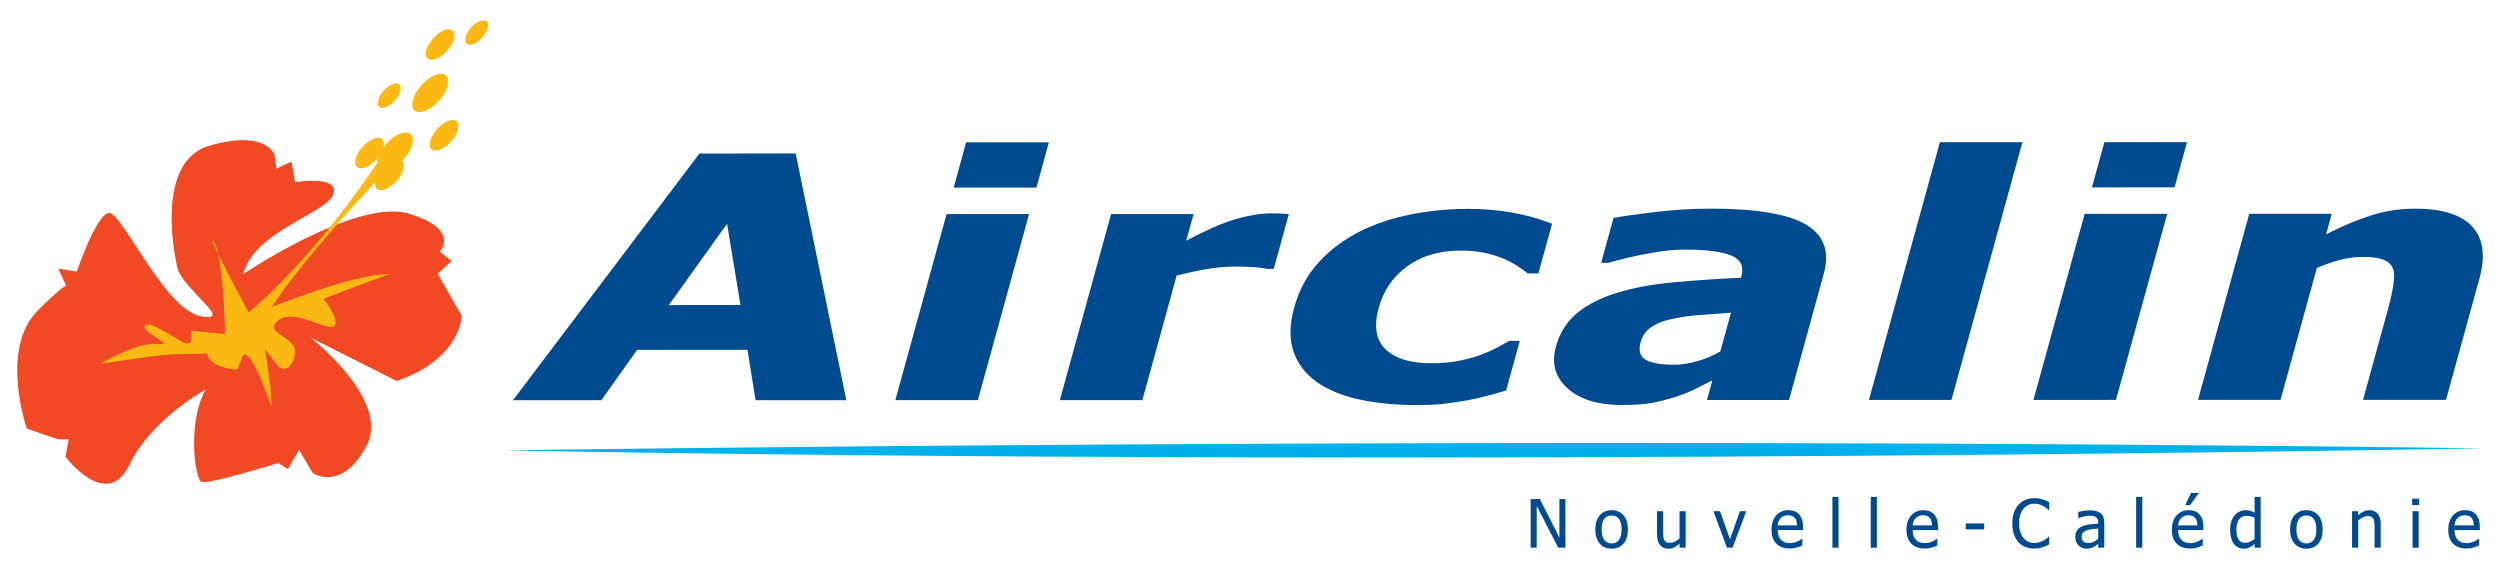 <?xml version="1.0" encoding="utf-8"?>
<!-- Generator: Adobe Illustrator 16.0.4, SVG Export Plug-In . SVG Version: 6.00 Build 0)  -->
<!DOCTYPE svg PUBLIC "-//W3C//DTD SVG 1.1//EN" "http://www.w3.org/Graphics/SVG/1.1/DTD/svg11.dtd">
<svg version="1.1" id="Layer_1" xmlns="http://www.w3.org/2000/svg" xmlns:xlink="http://www.w3.org/1999/xlink" x="0px" y="0px"
	 width="145px" height="33px" viewBox="0 0 145 33" enable-background="new 0 0 145 33" xml:space="preserve">
<g>
	<polygon fill="#004A8F" points="90.795,31.766 90.375,31.766 89.129,29.335 89.129,31.766 88.779,31.766 88.779,28.945 
		89.311,28.945 90.445,31.178 90.445,28.945 90.795,28.945 	"/>
	<path fill="#004A8F" d="M94.051,30.709c0-0.272-0.051-0.478-0.149-0.611c-0.101-0.133-0.243-0.199-0.427-0.199
		c-0.186,0-0.328,0.066-0.429,0.199c-0.101,0.134-0.151,0.339-0.151,0.611c0,0.266,0.051,0.466,0.151,0.604
		c0.101,0.136,0.243,0.205,0.429,0.205c0.184,0,0.324-0.067,0.425-0.203C94,31.182,94.051,30.979,94.051,30.709 M94.418,30.709
		c0,0.355-0.086,0.63-0.257,0.824c-0.173,0.194-0.4,0.29-0.687,0.29c-0.294,0-0.526-0.099-0.694-0.3
		c-0.168-0.199-0.252-0.471-0.252-0.814c0-0.354,0.086-0.629,0.26-0.824c0.174-0.196,0.402-0.294,0.687-0.294
		c0.286,0,0.514,0.098,0.687,0.292C94.332,30.08,94.418,30.354,94.418,30.709"/>
	<path fill="#004A8F" d="M97.769,31.766h-0.356v-0.234c-0.108,0.096-0.213,0.168-0.312,0.218c-0.097,0.051-0.208,0.074-0.329,0.074
		c-0.093,0-0.18-0.015-0.261-0.045c-0.082-0.029-0.152-0.078-0.213-0.145c-0.06-0.065-0.107-0.147-0.141-0.247
		c-0.034-0.101-0.05-0.222-0.05-0.363v-1.374h0.355v1.206c0,0.111,0.004,0.204,0.012,0.278c0.009,0.075,0.027,0.14,0.057,0.195
		c0.028,0.054,0.068,0.092,0.118,0.118c0.05,0.025,0.121,0.037,0.216,0.037c0.086,0,0.179-0.024,0.277-0.071
		c0.099-0.052,0.189-0.111,0.271-0.184v-1.58h0.356V31.766z"/>
	<polygon fill="#004A8F" points="101.284,29.649 100.488,31.766 100.167,31.766 99.376,29.649 99.761,29.649 100.34,31.282 
		100.914,29.649 	"/>
	<path fill="#004A8F" d="M104.228,30.472c-0.003-0.096-0.015-0.179-0.035-0.248c-0.02-0.068-0.049-0.128-0.087-0.177
		c-0.041-0.052-0.094-0.093-0.16-0.12c-0.064-0.028-0.146-0.042-0.241-0.042c-0.094,0-0.175,0.015-0.241,0.042
		c-0.067,0.03-0.128,0.07-0.182,0.125c-0.053,0.056-0.092,0.117-0.121,0.185c-0.027,0.067-0.045,0.146-0.053,0.235H104.228z
		 M103.811,31.814c-0.338,0-0.599-0.095-0.785-0.284c-0.187-0.19-0.279-0.46-0.279-0.812c0-0.343,0.09-0.618,0.27-0.821
		c0.181-0.204,0.418-0.307,0.709-0.307c0.132,0,0.247,0.02,0.349,0.057c0.101,0.038,0.189,0.098,0.265,0.179
		s0.134,0.179,0.175,0.296c0.04,0.116,0.06,0.26,0.06,0.43v0.193h-1.465c0,0.246,0.062,0.435,0.186,0.564
		c0.124,0.13,0.295,0.194,0.514,0.194c0.078,0,0.155-0.01,0.229-0.027c0.075-0.017,0.143-0.039,0.204-0.066
		c0.063-0.029,0.119-0.058,0.162-0.085c0.045-0.027,0.081-0.052,0.11-0.076h0.021v0.387c-0.041,0.018-0.093,0.037-0.154,0.063
		c-0.062,0.023-0.118,0.042-0.167,0.057c-0.068,0.018-0.134,0.033-0.188,0.044C103.967,31.809,103.896,31.814,103.811,31.814"/>
	<rect x="106.28" y="28.818" fill="#004A8F" width="0.355" height="2.947"/>
	<rect x="108.503" y="28.818" fill="#004A8F" width="0.356" height="2.947"/>
	<path fill="#004A8F" d="M112.056,30.472c-0.003-0.096-0.015-0.179-0.034-0.248c-0.021-0.068-0.05-0.128-0.087-0.177
		c-0.042-0.052-0.096-0.093-0.16-0.12c-0.064-0.028-0.146-0.042-0.241-0.042c-0.095,0-0.176,0.015-0.241,0.042
		c-0.067,0.03-0.127,0.07-0.182,0.125c-0.054,0.056-0.094,0.117-0.121,0.185c-0.028,0.067-0.046,0.146-0.054,0.235H112.056z
		 M111.639,31.814c-0.337,0-0.599-0.095-0.785-0.284c-0.186-0.19-0.278-0.46-0.278-0.812c0-0.343,0.089-0.618,0.271-0.821
		c0.18-0.204,0.415-0.307,0.708-0.307c0.131,0,0.247,0.02,0.349,0.057c0.101,0.038,0.189,0.098,0.266,0.179
		c0.074,0.081,0.133,0.179,0.174,0.296c0.04,0.116,0.06,0.26,0.06,0.43v0.193h-1.466c0,0.246,0.062,0.435,0.186,0.564
		c0.124,0.13,0.295,0.194,0.514,0.194c0.078,0,0.155-0.01,0.23-0.027c0.075-0.017,0.144-0.039,0.203-0.066
		c0.064-0.029,0.119-0.058,0.163-0.085s0.08-0.052,0.11-0.076h0.021v0.387c-0.042,0.018-0.093,0.037-0.154,0.063
		c-0.062,0.023-0.118,0.042-0.168,0.057c-0.068,0.018-0.132,0.033-0.188,0.044C111.795,31.809,111.725,31.814,111.639,31.814"/>
	<rect x="114.013" y="30.36" fill="#004A8F" width="1.069" height="0.344"/>
	<path fill="#004A8F" d="M117.977,31.815c-0.184,0-0.353-0.029-0.508-0.093c-0.154-0.062-0.289-0.152-0.4-0.275
		c-0.111-0.122-0.2-0.274-0.261-0.458c-0.062-0.185-0.093-0.394-0.093-0.632c0-0.235,0.029-0.44,0.089-0.617
		c0.06-0.175,0.148-0.328,0.264-0.457c0.111-0.127,0.245-0.224,0.399-0.289c0.153-0.066,0.326-0.1,0.517-0.1
		c0.094,0,0.183,0.006,0.267,0.02c0.083,0.015,0.159,0.033,0.229,0.054c0.062,0.02,0.123,0.042,0.188,0.071
		c0.063,0.028,0.127,0.06,0.188,0.095v0.451h-0.03c-0.032-0.029-0.075-0.066-0.127-0.109c-0.052-0.042-0.114-0.086-0.188-0.126
		c-0.073-0.039-0.151-0.072-0.235-0.098c-0.085-0.025-0.183-0.037-0.295-0.037c-0.12,0-0.233,0.024-0.34,0.073
		c-0.106,0.05-0.201,0.123-0.281,0.219s-0.143,0.216-0.187,0.36c-0.044,0.146-0.066,0.31-0.066,0.49c0,0.194,0.023,0.36,0.07,0.499
		c0.047,0.14,0.11,0.259,0.191,0.354c0.078,0.095,0.17,0.164,0.276,0.211c0.105,0.049,0.218,0.071,0.336,0.071
		c0.109,0,0.21-0.013,0.303-0.039c0.093-0.027,0.175-0.06,0.245-0.101c0.07-0.039,0.13-0.079,0.181-0.12
		c0.05-0.04,0.09-0.077,0.119-0.104h0.028v0.446c-0.062,0.029-0.12,0.056-0.176,0.083c-0.055,0.027-0.121,0.053-0.2,0.077
		c-0.081,0.026-0.157,0.047-0.228,0.061C118.181,31.811,118.091,31.815,117.977,31.815"/>
	<path fill="#004A8F" d="M121.697,31.244v-0.587c-0.085,0.008-0.192,0.018-0.321,0.032c-0.129,0.012-0.234,0.031-0.313,0.056
		c-0.095,0.029-0.173,0.073-0.235,0.133c-0.062,0.061-0.094,0.143-0.094,0.251c0,0.122,0.035,0.213,0.104,0.274
		s0.168,0.093,0.299,0.093c0.113,0,0.214-0.023,0.305-0.071C121.531,31.375,121.616,31.316,121.697,31.244 M121.697,31.54
		c-0.03,0.021-0.068,0.052-0.117,0.09c-0.049,0.039-0.095,0.069-0.142,0.092c-0.062,0.032-0.124,0.059-0.182,0.076
		c-0.06,0.017-0.143,0.025-0.247,0.025c-0.087,0-0.17-0.015-0.249-0.048c-0.078-0.033-0.147-0.08-0.206-0.138
		c-0.057-0.059-0.104-0.131-0.137-0.217c-0.034-0.085-0.051-0.175-0.051-0.27c0-0.146,0.031-0.271,0.093-0.374
		c0.062-0.103,0.159-0.184,0.293-0.244c0.119-0.056,0.259-0.094,0.42-0.113c0.162-0.021,0.336-0.037,0.524-0.045v-0.07
		c0-0.084-0.014-0.149-0.039-0.201c-0.024-0.05-0.061-0.091-0.106-0.118c-0.045-0.029-0.101-0.049-0.166-0.059
		c-0.065-0.009-0.133-0.013-0.202-0.013c-0.082,0-0.179,0.012-0.29,0.037c-0.111,0.024-0.224,0.061-0.333,0.105h-0.021v-0.36
		c0.064-0.02,0.159-0.04,0.281-0.063c0.123-0.022,0.244-0.034,0.364-0.034c0.145,0,0.268,0.012,0.366,0.034
		c0.1,0.023,0.19,0.065,0.27,0.124c0.077,0.058,0.135,0.133,0.173,0.224c0.037,0.094,0.055,0.204,0.055,0.338v1.447h-0.352V31.54z"
		/>
	<rect x="123.896" y="28.818" fill="#004A8F" width="0.356" height="2.947"/>
	<path fill="#004A8F" d="M127.539,28.592l-0.518,0.708h-0.282l0.34-0.708H127.539z M127.448,30.472
		c-0.003-0.096-0.014-0.179-0.034-0.248c-0.021-0.068-0.049-0.128-0.087-0.177c-0.041-0.052-0.095-0.093-0.161-0.12
		c-0.064-0.028-0.145-0.042-0.241-0.042c-0.094,0-0.174,0.015-0.24,0.042c-0.068,0.03-0.128,0.07-0.182,0.125
		c-0.053,0.056-0.093,0.117-0.122,0.185c-0.027,0.067-0.045,0.146-0.052,0.235H127.448z M127.031,31.814
		c-0.337,0-0.599-0.095-0.785-0.284c-0.187-0.19-0.279-0.46-0.279-0.812c0-0.343,0.09-0.618,0.271-0.821
		c0.182-0.204,0.418-0.307,0.709-0.307c0.131,0,0.247,0.02,0.349,0.057c0.101,0.038,0.189,0.098,0.265,0.179
		c0.076,0.081,0.134,0.179,0.175,0.296c0.039,0.116,0.06,0.26,0.06,0.43v0.193h-1.465c0,0.246,0.062,0.435,0.187,0.564
		c0.122,0.13,0.294,0.194,0.513,0.194c0.078,0,0.154-0.01,0.229-0.027c0.077-0.017,0.144-0.039,0.205-0.066
		c0.063-0.029,0.118-0.058,0.163-0.085c0.044-0.027,0.08-0.052,0.109-0.076h0.021v0.389c-0.042,0.016-0.094,0.035-0.155,0.062
		c-0.062,0.023-0.117,0.042-0.166,0.057c-0.07,0.018-0.134,0.033-0.189,0.044C127.188,31.809,127.117,31.814,127.031,31.814"/>
	<path fill="#004A8F" d="M130.766,31.251V30.03c-0.089-0.043-0.168-0.073-0.239-0.089c-0.069-0.016-0.145-0.024-0.228-0.024
		c-0.183,0-0.326,0.068-0.43,0.206c-0.103,0.137-0.155,0.333-0.155,0.593c0,0.25,0.039,0.439,0.12,0.57
		c0.078,0.132,0.206,0.198,0.383,0.198c0.093,0,0.188-0.021,0.282-0.063C130.593,31.379,130.682,31.322,130.766,31.251
		 M131.122,31.766h-0.356v-0.217c-0.057,0.048-0.104,0.085-0.144,0.116c-0.041,0.03-0.089,0.058-0.143,0.084
		c-0.05,0.023-0.103,0.042-0.157,0.055c-0.056,0.014-0.117,0.02-0.19,0.02c-0.113,0-0.221-0.023-0.318-0.07
		c-0.098-0.05-0.181-0.119-0.248-0.212c-0.071-0.093-0.125-0.208-0.162-0.345s-0.057-0.294-0.057-0.473
		c0-0.185,0.023-0.346,0.072-0.481c0.048-0.137,0.114-0.255,0.199-0.355c0.076-0.093,0.17-0.164,0.278-0.218
		c0.11-0.051,0.225-0.078,0.344-0.078c0.106,0,0.198,0.012,0.277,0.036c0.078,0.022,0.16,0.059,0.248,0.108v-0.917h0.356V31.766z"/>
	<path fill="#004A8F" d="M134.348,30.709c0-0.272-0.051-0.478-0.15-0.611c-0.1-0.133-0.241-0.199-0.425-0.199
		c-0.186,0-0.329,0.066-0.43,0.199c-0.101,0.134-0.15,0.339-0.15,0.611c0,0.266,0.05,0.466,0.15,0.604
		c0.101,0.136,0.244,0.205,0.43,0.205c0.184,0,0.324-0.067,0.425-0.203C134.297,31.182,134.348,30.979,134.348,30.709
		 M134.715,30.709c0,0.355-0.085,0.63-0.258,0.824c-0.171,0.194-0.399,0.29-0.685,0.29c-0.294,0-0.526-0.099-0.694-0.3
		c-0.168-0.199-0.253-0.471-0.253-0.814c0-0.354,0.087-0.629,0.26-0.824c0.175-0.196,0.403-0.294,0.688-0.294
		c0.285,0,0.514,0.098,0.685,0.292C134.63,30.08,134.715,30.354,134.715,30.709"/>
	<path fill="#004A8F" d="M138.082,31.766h-0.356V30.56c0-0.096-0.005-0.187-0.015-0.271c-0.009-0.085-0.027-0.151-0.054-0.201
		c-0.028-0.053-0.069-0.092-0.122-0.119c-0.051-0.025-0.123-0.039-0.211-0.039c-0.089,0-0.18,0.024-0.274,0.072
		c-0.094,0.047-0.187,0.108-0.275,0.185v1.579h-0.356v-2.116h0.356v0.235c0.106-0.094,0.211-0.167,0.314-0.218
		c0.103-0.05,0.213-0.076,0.328-0.076c0.208,0,0.371,0.068,0.489,0.206c0.117,0.138,0.176,0.336,0.176,0.596V31.766z"/>
	<path fill="#004A8F" d="M139.927,31.766h0.355v-2.116h-0.355V31.766z M139.903,29.296h0.405v-0.37h-0.405V29.296z"/>
	<path fill="#004A8F" d="M143.479,30.472c-0.003-0.096-0.013-0.179-0.034-0.248c-0.02-0.068-0.049-0.128-0.086-0.177
		c-0.042-0.052-0.096-0.093-0.161-0.12c-0.063-0.028-0.144-0.042-0.241-0.042c-0.094,0-0.175,0.015-0.24,0.042
		c-0.068,0.03-0.127,0.07-0.182,0.125c-0.053,0.056-0.094,0.117-0.122,0.185c-0.027,0.067-0.045,0.146-0.053,0.235H143.479z
		 M143.062,31.814c-0.337,0-0.598-0.095-0.784-0.284c-0.186-0.19-0.279-0.46-0.279-0.812c0-0.343,0.09-0.618,0.271-0.821
		c0.182-0.204,0.417-0.307,0.708-0.307c0.132,0,0.247,0.02,0.35,0.057c0.101,0.038,0.188,0.098,0.265,0.179s0.135,0.179,0.175,0.296
		c0.04,0.116,0.061,0.26,0.061,0.43v0.193h-1.467c0,0.246,0.062,0.435,0.187,0.564c0.123,0.13,0.294,0.194,0.513,0.194
		c0.078,0,0.155-0.01,0.23-0.027c0.075-0.017,0.144-0.039,0.204-0.066c0.062-0.029,0.118-0.058,0.162-0.085s0.08-0.052,0.11-0.076
		h0.021v0.387c-0.041,0.018-0.094,0.037-0.155,0.063c-0.062,0.023-0.117,0.042-0.167,0.057c-0.069,0.018-0.132,0.033-0.188,0.044
		C143.219,31.809,143.149,31.814,143.062,31.814"/>
	<path fill="#004A8F" d="M42.948,17.695l-0.779-4.717l-3.378,4.718L42.948,17.695z M29.751,23.213L40.569,8.904l5.579-0.002
		l2.939,14.308l-5.265,0.001l-0.468-2.922l-6.4,0.002l-2.076,2.922H29.751z"/>
	<path fill="#004A8F" d="M60.114,10.88h-4.801l0.722-2.624l4.8-0.001L60.114,10.88z M56.716,23.208H51.93l2.971-10.79l4.786-0.002
		L56.716,23.208z"/>
	<path fill="#004A8F" d="M73.878,15.594h-0.396c-0.17-0.045-0.426-0.078-0.766-0.1c-0.339-0.023-0.72-0.035-1.139-0.035
		c-0.502,0.002-1.042,0.053-1.623,0.154s-1.148,0.225-1.707,0.367l-1.99,7.227h-4.786l2.971-10.791l4.786-0.002l-0.426,1.546
		c0.257-0.141,0.609-0.318,1.056-0.532c0.446-0.215,0.847-0.388,1.201-0.515c0.387-0.147,0.826-0.275,1.316-0.38
		c0.488-0.106,0.938-0.159,1.349-0.159c0.154,0,0.327,0.004,0.517,0.009c0.19,0.007,0.36,0.017,0.512,0.029L73.878,15.594z"/>
	<path fill="#004A8F" d="M82.163,23.492c-1.268,0-2.396-0.113-3.388-0.337c-0.991-0.223-1.811-0.57-2.456-1.037
		c-0.637-0.468-1.072-1.057-1.307-1.763c-0.233-0.708-0.217-1.542,0.047-2.503c0.284-1.03,0.758-1.911,1.423-2.634
		c0.664-0.725,1.457-1.32,2.379-1.787c0.89-0.449,1.881-0.78,2.975-0.994c1.093-0.218,2.2-0.323,3.322-0.323
		c0.848,0,1.677,0.067,2.487,0.205c0.81,0.139,1.602,0.357,2.376,0.659l-0.795,2.882h-0.615c-0.156-0.129-0.352-0.27-0.587-0.424
		c-0.236-0.152-0.501-0.295-0.794-0.424c-0.31-0.135-0.67-0.246-1.082-0.34c-0.412-0.092-0.887-0.139-1.424-0.139
		c-1.223,0-2.251,0.299-3.086,0.898c-0.834,0.6-1.391,1.404-1.67,2.417c-0.298,1.084-0.162,1.892,0.407,2.423
		c0.568,0.53,1.445,0.797,2.632,0.797c0.601,0,1.143-0.049,1.625-0.145c0.482-0.098,0.906-0.211,1.271-0.347
		c0.356-0.136,0.667-0.274,0.936-0.418c0.268-0.145,0.499-0.273,0.695-0.39h0.615l-0.794,2.883c-0.296,0.082-0.64,0.179-1.029,0.288
		c-0.391,0.11-0.782,0.198-1.175,0.271c-0.489,0.088-0.944,0.157-1.363,0.206C83.37,23.466,82.828,23.492,82.163,23.492"/>
	<path fill="#004A8F" d="M99.779,20.384l0.619-2.247c-0.827,0.057-1.497,0.106-2.01,0.148c-0.513,0.041-1.027,0.122-1.544,0.246
		c-0.449,0.102-0.816,0.258-1.106,0.465c-0.29,0.208-0.482,0.486-0.578,0.831c-0.139,0.506-0.041,0.854,0.294,1.043
		c0.336,0.189,0.882,0.284,1.638,0.284c0.421,0,0.868-0.068,1.342-0.203S99.357,20.627,99.779,20.384 M99.319,22.056
		c-0.381,0.192-0.722,0.364-1.025,0.52c-0.302,0.154-0.692,0.307-1.173,0.461c-0.469,0.147-0.917,0.26-1.344,0.337
		c-0.427,0.078-1.004,0.116-1.734,0.116c-1.357,0-2.397-0.32-3.119-0.961c-0.723-0.641-0.948-1.447-0.681-2.421
		c0.221-0.801,0.626-1.447,1.218-1.941c0.593-0.493,1.355-0.883,2.292-1.174c0.947-0.293,2.039-0.5,3.273-0.615
		c1.236-0.115,2.554-0.205,3.957-0.27l0.016-0.057c0.164-0.596-0.034-1.008-0.597-1.236c-0.561-0.225-1.467-0.34-2.715-0.34
		c-0.565,0-1.247,0.072-2.043,0.219c-0.796,0.141-1.586,0.326-2.367,0.551h-0.41l0.717-2.603c0.5-0.098,1.297-0.21,2.391-0.342
		c1.094-0.133,2.179-0.198,3.254-0.198c2.645,0,4.484,0.31,5.521,0.926c1.039,0.618,1.383,1.563,1.034,2.831l-2.021,7.341
		l-4.76,0.002L99.319,22.056z"/>
	<polygon fill="#004A8F" points="113.184,23.197 108.397,23.197 112.513,8.247 117.299,8.246 	"/>
	<path fill="#004A8F" d="M126.125,10.866l-4.793,0.002l0.722-2.622l4.793-0.002L126.125,10.866z M122.726,23.194l-4.786,0.001
		l2.971-10.792h4.787L122.726,23.194z"/>
	<path fill="#004A8F" d="M141.868,23.191l-4.812,0.002l1.472-5.354c0.121-0.436,0.215-0.871,0.283-1.303
		c0.07-0.432,0.063-0.75-0.016-0.955c-0.098-0.244-0.287-0.418-0.568-0.523c-0.279-0.105-0.679-0.16-1.199-0.158
		c-0.393,0-0.803,0.053-1.232,0.152c-0.43,0.105-0.902,0.268-1.42,0.492l-2.106,7.648l-4.786,0.001l2.971-10.792h4.787l-0.328,1.192
		c0.912-0.468,1.777-0.833,2.593-1.094c0.814-0.265,1.673-0.396,2.576-0.396c1.567-0.002,2.671,0.347,3.309,1.041
		c0.639,0.695,0.775,1.703,0.412,3.023L141.868,23.191z"/>
	<path fill="#00B1EB" d="M29.277,26.122c0,0,57.777-0.879,114.708-0.12C143.984,26.002,84.765,27.123,29.277,26.122"/>
	<path fill="#F04923" d="M10.272,15.457c0,0-1.45-6.034,1.86-7c3.309-0.965,3.786,0.518,3.786,0.518l0.115,0.805l0.875-0.408
		l0.206,1.199c0,0,2.53-0.44,2.23,0.666c-0.301,1.108-4.627,2.166-5.233,4.658c0,0,6.538-4.401,9.579-3.507
		c3.043,0.897,1.822,2.214,1.822,2.214l0.677,0.537l-0.8,0.738l1.391,2.451c0,0-0.05,2.503-3.775,3.77l-5.006-2.522
		c0,0,4.707,3.63,3.244,6.316c-1.462,2.689-3.108,1.542-3.108,1.542l-0.791-1.342l-0.645,1.116l-0.567-0.354
		c0,0-4.067,1.274-4.457,1.088c-0.389-0.188-0.873-3.812,0.44-5.638c1.313-1.823-0.085,0.229-0.085,0.229s-3.21,1.702-4.524,4.425
		c-1.316,2.723-3.708-0.466-3.708-0.466l0.185-1.013l-0.623,0.003L1.557,24.86c0,0-1.61-4.618,0.645-6.862
		c2.254-2.248,1.727-1.229,1.727-1.229L3.38,15.582l1.076,0.168c0,0,1.115-3.299,1.853-3.4c0.738-0.099,3.21,5.564,5.313,5.984
		C13.726,18.753,10.493,16.725,10.272,15.457"/>
	<path fill="#FDB913" d="M23.887,7.866c-0.194-0.338-0.791-0.196-1.333,0.314c-0.119,0.11-0.223,0.232-0.314,0.357
		c0.04-0.159,0.035-0.301-0.022-0.402c-0.156-0.27-0.633-0.157-1.066,0.251c-0.434,0.409-0.659,0.961-0.504,1.231
		c0.156,0.27,0.634,0.157,1.067-0.252c0.079-0.074,0.146-0.153,0.21-0.232c-0.038,0.118-0.058,0.232-0.057,0.334
		c-3.343,4.933-6.201,7.611-7.446,8.659c-0.306-0.568-1.245-2.323-1.759-3.37c0.328,1.521,0.398,4.618,0.398,4.618l-1.992-0.193
		c0,0,0.212,0.926-0.32,0.722c-0.533-0.202-2.102-1.385-2.339-1.005c-0.237,0.378,1.895,1.189,0.728,1.05
		C7.969,19.81,5.83,21.101,5.83,21.101c3.445-0.544,4.174-0.549,4.174-0.549l2.017-0.05c0.082,0.712,1.171,0.869,1.592,0.935
		c0.421,0.065,0.276-1.278,0.801-0.751c0.527,0.53,1.306,2.866,1.306,2.866c0.107-0.593-0.357-3.327-0.357-3.327
		s0.485,0.701,0.805,1.033c0.319,0.333,0.901,0.039,0.938-0.863c0.037-0.9-1.859-1.035-0.98-1.804
		c0.878-0.768,2.957,0.696,3.272,0.299c0.314-0.396-0.638-1.55-0.638-1.55c0.291-0.148,3.809-1.439,3.809-1.439
		c-1.614-0.031-4.963,1.184-6.792,1.9c1.257-2,4.034-5.125,5.988-7.239c-0.021,0.127-0.01,0.24,0.039,0.325
		c0.155,0.269,0.633,0.156,1.066-0.252c0.435-0.408,0.66-0.961,0.505-1.231c-0.015-0.026-0.035-0.044-0.055-0.062
		C23.819,8.837,24.074,8.19,23.887,7.866"/>
	<path fill="#FDB913" d="M25.808,3.075c0.434-0.409,0.659-0.961,0.504-1.232c-0.156-0.271-0.633-0.157-1.066,0.254
		c-0.435,0.409-0.659,0.96-0.504,1.229C24.896,3.597,25.374,3.485,25.808,3.075"/>
	<path fill="#FDB913" d="M22.804,5.936c0.347-0.327,0.526-0.767,0.403-0.984c-0.125-0.216-0.507-0.127-0.854,0.201
		s-0.527,0.77-0.402,0.985C22.074,6.355,22.457,6.264,22.804,5.936"/>
	<path fill="#FDB913" d="M28.274,1.294c-0.125-0.216-0.506-0.126-0.853,0.201c-0.347,0.329-0.528,0.77-0.403,0.986
		c0.125,0.218,0.507,0.125,0.854-0.201C28.218,1.952,28.398,1.512,28.274,1.294"/>
	<path fill="#FDB913" d="M25.475,7.356c-0.434,0.41-0.659,0.961-0.504,1.231c0.156,0.27,0.633,0.159,1.066-0.251
		c0.434-0.409,0.659-0.962,0.504-1.231C26.386,6.834,25.908,6.946,25.475,7.356"/>
	<path fill="#FDB913" d="M25.935,4.461c-0.194-0.339-0.791-0.196-1.332,0.316c-0.542,0.512-0.824,1.199-0.63,1.539
		c0.194,0.337,0.792,0.197,1.333-0.315C25.85,5.49,26.13,4.799,25.935,4.461"/>
	<path fill="#FDB913" d="M12.662,14.756c-0.076-0.35-0.165-0.617-0.27-0.744C12.212,13.793,12.368,14.158,12.662,14.756"/>
</g>
</svg>
